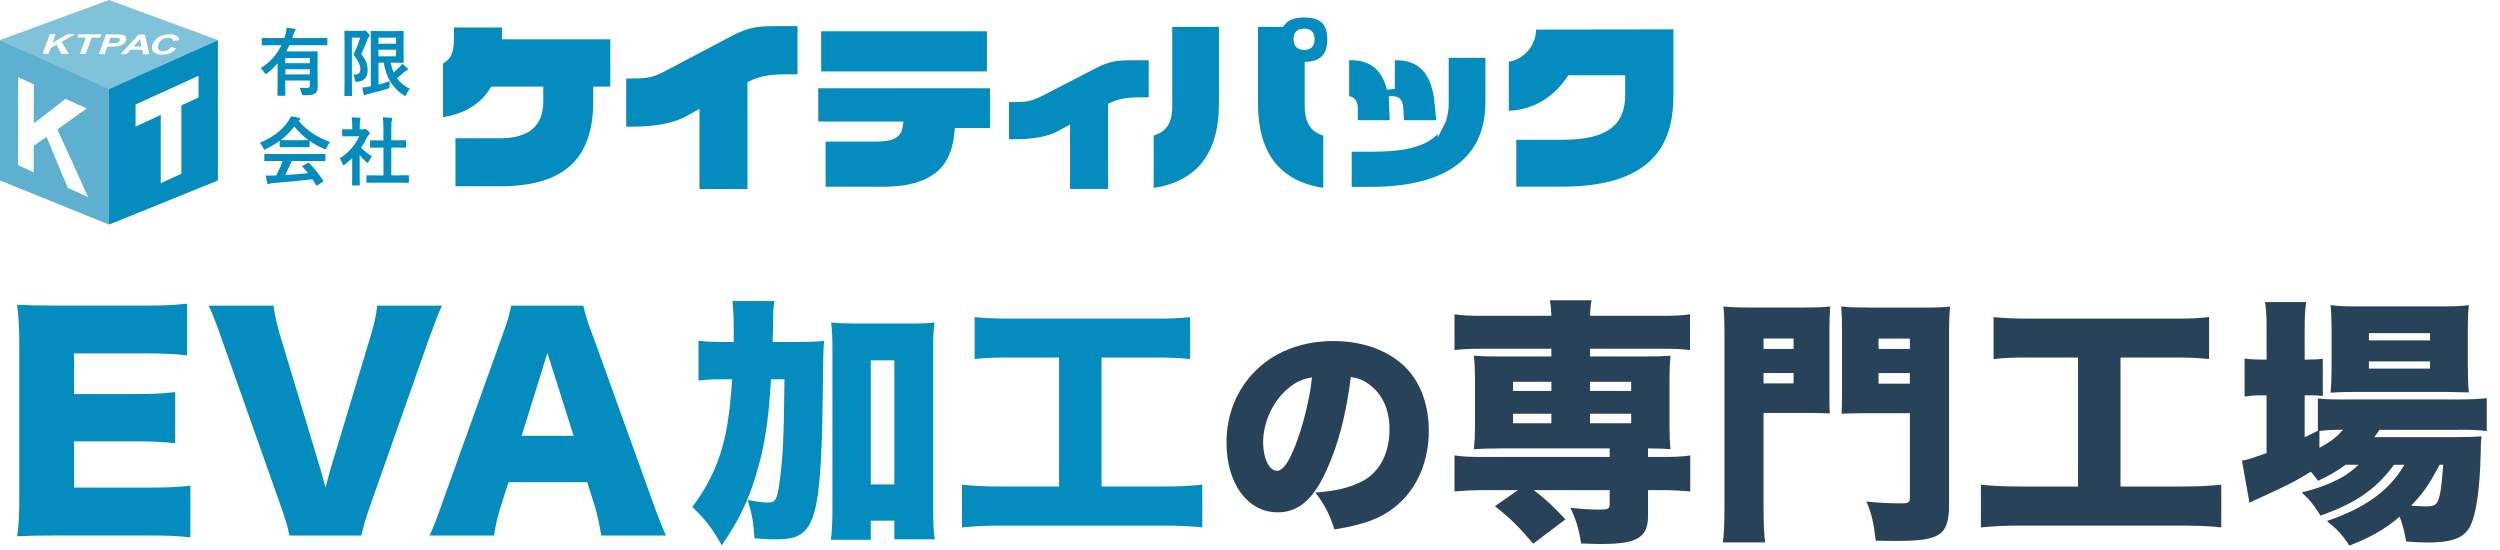 <?xml version="1.0" encoding="UTF-8"?><svg id="_コンテンツ" xmlns="http://www.w3.org/2000/svg" viewBox="0 0 600 132"><defs><style>.cls-1{fill:#048cbf;}.cls-2{fill:#80c2d9;}.cls-3{fill:#284259;}.cls-4{fill:#5eb0d1;}</style></defs><path class="cls-1" d="m17.77,117.06v-11.14h14.32c4.58,0,6.83.13,9.95.46v-12.27c-3.98.4-5.57.46-9.95.46h-14.32v-9.75h17.24c4.44,0,6.83.13,9.88.46v-12.4c-3.12.33-5.37.46-9.88.46H13.86c-5.17,0-7.03-.07-9.75-.2.4,3.25.53,5.57.53,9.68v36.21c0,4.58-.13,7.03-.53,9.68,2.85-.13,4.71-.2,9.75-.2h20.89c5.7,0,8.09.13,10.94.46v-12.4c-2.85.33-5.77.46-10.81.46h-17.11Z"/><path class="cls-1" d="m90.52,73.36c-.2,2.25-.66,4.11-1.53,7.16l-9.62,31.9c-.33,1.26-.46,1.66-1.26,4.58q-.73-2.79-1.26-4.58l-9.62-31.9c-.73-2.45-1.33-5.04-1.59-7.16h-15.52c1.13,2.59,1.79,4.24,3.12,8.09l14.12,39.92c1.13,3.18,1.79,5.44,2.12,7.16h17.24c.33-1.66.99-3.91,2.12-7.16l14.06-39.92c1.66-4.58,2.25-6.1,3.18-8.09h-15.58Z"/><path class="cls-1" d="m142.24,80.52c-1.33-3.51-1.79-5.24-2.25-7.16h-17.31c-.33,1.92-.93,3.91-2.12,7.16l-14.32,39.92c-1.59,4.51-2.19,6.1-3.18,8.09h15.52c.33-2.45.8-4.51,1.66-7.16l1.79-5.64h18.9l1.79,5.64c.66,2.25,1.06,3.98,1.59,7.16h15.52c-.86-1.86-1.92-4.58-3.18-8.09l-14.39-39.92Zm-17.04,24.07l6.17-19.89,6.3,19.89h-12.47Z"/><path class="cls-1" d="m185.42,82.07c.06-1.49.06-2.05.12-3.54,0-3.73.06-4.6.31-6.28h-10.07c.19,1.74.31,3.36.31,6.47v3.36h-1.62c-3.36,0-5.1-.06-6.84-.31v9.57c1.93-.25,3.29-.31,5.97-.31h2.11c-.56,8.33-1.37,13.49-2.92,18.15-1.43,4.35-3.67,8.58-6.65,12.5,2.92,2.73,4.79,5.1,7.09,9.2,3.98-5.84,6.28-10.51,8.14-16.66,2.11-6.9,3.05-12.81,3.67-23.19h3.23c-.12,13.43-.37,19.21-1.24,25.11-.56,3.92-.93,4.48-2.86,4.48-.93,0-2.73-.25-4.72-.62,1.06,3.54,1.43,5.53,1.62,9.2,2.18.19,3.79.25,5.16.25,9.88,0,11-3.98,11.31-41.34.06-3.29.06-4.29.25-6.28-2.05.19-3.98.25-7.4.25h-4.97Z"/><path class="cls-1" d="m223.96,83.93c0-2.8.06-4.54.31-6.53-1.55.19-3.11.25-5.84.25h-13.12c-2.55,0-3.98-.06-5.84-.25.25,2.18.31,3.67.31,6.53v38.42c0,2.92-.12,5.28-.37,7.21h9.57v-4.6h5.66v4.48h9.7c-.31-1.93-.37-4.04-.37-7.71v-37.8Zm-9.32,32.33h-5.66v-29.78h5.66v29.78Z"/><path class="cls-1" d="m279.04,116.76h-14.67v-30.96h12.43c3.79,0,5.84.06,8.83.37v-10.07c-2.74.31-4.79.37-8.89.37h-33.82c-4.17,0-6.78-.12-9.01-.37v10.07c2.86-.31,5.04-.37,8.89-.37h11.38v30.96h-13.61c-4.23,0-6.59-.12-9.7-.44v10.26c3.17-.31,5.91-.44,9.51-.44h38.6c3.73,0,6.9.12,9.57.44v-10.26c-2.98.31-5.53.44-9.51.44Z"/><path class="cls-3" d="m320.06,81.85c-7.92,0-14.76,2.75-19.5,7.92-4.04,4.42-6.2,10.13-6.2,16.43,0,9.86,5.06,16.76,12.28,16.76,4.9,0,8.51-3.02,11.64-9.91,2.91-6.36,4.74-13.31,5.93-22.58,1.94.32,3.12.81,4.53,1.89,3.12,2.37,4.74,6.03,4.74,10.61,0,5.77-2.32,10.29-6.47,12.5-2.91,1.51-6.25,2.37-11.31,2.75,2.26,3.02,3.29,4.96,4.58,8.84,7.54-1.19,11.8-2.91,15.46-6.2,4.53-4.04,7.17-10.4,7.17-17.4,0-6.09-1.83-11.31-5.28-14.98-3.99-4.2-10.34-6.63-17.56-6.63Zm-9.21,25.16c-1.62,4.09-3.02,5.98-4.36,5.98-1.89,0-3.34-3.02-3.34-6.84,0-4.79,2.32-9.81,5.87-12.82,1.89-1.62,3.61-2.42,5.87-2.75-.59,5.33-2.16,11.58-4.04,16.43Z"/><path class="cls-3" d="m395.52,109.67v-2.05c3.05,0,3.79.06,5.41.19-.19-1.99-.25-3.05-.25-5.53v-11.38c0-2.42.06-3.48.25-5.53-1.74.12-2.98.19-6.59.19h-12.74v-1.86h17.1c2.98,0,4.91.06,6.9.31v-8.58c-2.11.31-3.67.37-7.15.37h-16.85c.06-1.55.12-2.36.37-3.73h-10.01c.25,1.43.31,2.24.37,3.73h-16.16c-3.42,0-5.04-.06-7.09-.37v8.58c2.24-.25,3.85-.31,6.84-.31h16.41v1.86h-12.06c-3.61,0-4.79-.06-6.53-.19.19,2.11.25,3.23.25,5.53v11.38c0,2.3-.06,3.48-.25,5.53,1.74-.12,3.11-.19,6.53-.19h26.05v2.05h-30.15c-3.42,0-5.04-.06-7.09-.37v8.64c2.36-.19,4.54-.31,6.84-.31h8.39l-5.53,3.85c3.61,2.86,5.78,4.97,9.2,9.01l7.71-5.84c-2.42-2.67-4.6-4.72-7.58-7.02h18.21v3.36c0,1.12-.37,1.31-2.42,1.31s-4.29-.12-7.02-.44c1.31,2.73,1.99,4.85,2.61,8.58,2.11.06,3.73.12,4.79.12,8.64,0,11.25-1.55,11.25-6.78v-6.15h3.23c2.36,0,4.66.12,6.9.31v-8.64c-2.11.31-3.67.37-7.15.37h-2.98Zm-23.19-8.08h-9.2v-2.3h9.2v2.3Zm0-7.77h-9.2v-2.18h9.2v2.18Zm19.15,7.77h-9.88v-2.3h9.88v2.3Zm0-7.77h-9.88v-2.18h9.88v2.18Z"/><path class="cls-3" d="m439.23,73.55c-1.62.19-2.98.25-6.34.25h-12.99c-3.11,0-4.41-.06-6.28-.25.19,1.99.25,3.67.25,7.15v41.09c0,3.73-.12,6.22-.37,8.39h10.13c-.25-1.93-.37-4.41-.37-8.33v-22.75h10.82c1.74,0,3.23.06,5.1.12-.12-1.43-.12-2.05-.12-5.41v-14.61c0-2.42.06-3.79.19-5.66Zm-8.77,18.46h-7.21v-2.49h7.21v2.49Zm0-8.27h-7.21v-2.49h7.21v2.49Z"/><path class="cls-3" d="m448.24,73.8c-3.29,0-4.54-.06-6.34-.25.12,1.74.19,3.48.19,5.66v14.61c0,2.86-.06,4.35-.12,5.47,1.37-.06,3.23-.12,5.1-.12h11.31v20.27c0,1.12-.37,1.37-1.99,1.37-2.92,0-5.35-.12-8.45-.44,1.24,2.92,1.74,5.04,2.24,9.39,2.11.06,3.92.06,5.16.06,10.38,0,12.43-1.43,12.43-8.7v-40.53c0-3.42.06-4.91.25-7.02-1.87.19-3.17.25-6.28.25h-13.49Zm10.13,18.28h-7.52v-2.55h7.52v2.55Zm0-8.33h-7.52v-2.49h7.52v2.49Z"/><path class="cls-3" d="m508.92,116.76v-30.96h12.43c3.79,0,5.84.06,8.83.37v-10.07c-2.74.31-4.79.37-8.89.37h-33.82c-4.17,0-6.78-.12-9.01-.37v10.07c2.86-.31,5.04-.37,8.89-.37h11.38v30.96h-13.61c-4.23,0-6.59-.12-9.7-.44v10.26c3.17-.31,5.91-.44,9.51-.44h38.6c3.73,0,6.9.12,9.57.44v-10.26c-2.98.31-5.53.44-9.51.44h-14.67Z"/><path class="cls-3" d="m590.17,103.14c2.61,0,4.79.06,6.65.31v-7.89c-1.68.19-3.98.31-6.71.31h-27.85c-2.86,0-4.48-.06-5.97-.25v7.77c-1.74.87-1.99.99-3.17,1.55v-10.07h.87c1.62,0,2.24,0,3.48.19v-8.95c-.99.12-1.99.19-3.67.19h-.68v-6.78c0-3.54.06-4.97.37-7.02h-9.88c.31,1.99.37,3.54.37,7.02v6.78h-.93c-1.8,0-3.05-.06-4.35-.25v9.14c1.43-.25,2.73-.31,4.35-.31h.93v13.86c-4.1,1.43-4.6,1.62-5.91,1.8l1.8,10.13c.68-.37,1.06-.56,1.55-.75,7.77-3.54,9.14-4.23,13.18-6.71.75.87.99,1.18,1.74,2.18,2.8-1.31,4.48-2.3,6.65-3.85h3.05c-1.55,1.49-3.05,2.61-5.1,3.61-2.92,1.43-4.54,1.99-8.52,3.05,2.11,1.93,2.98,3.11,4.48,5.53,8.45-2.92,13.37-6.34,17.65-12.18h2.49c-3.54,6.15-9.39,10.38-18.59,13.49,2.49,1.99,3.67,3.29,5.41,5.91,5.22-2.05,8.58-3.98,12.06-6.96.81,2.24,1.12,3.54,1.55,5.97,2.86.19,3.73.25,4.97.25,5.84,0,8.7-.99,10.26-3.67,1.55-2.74,2.49-9.08,2.67-18.03,0-1.93.06-2.73.19-3.79-1.87.12-2.98.19-5.97.19h-19.77c.62-.81.75-.99,1.24-1.74h19.08Zm-33.51,4.35v-4.04c1.06-.19,3.29-.31,5.66-.31-1.49,1.74-2.86,2.8-5.66,4.35Zm28.84,4.04h.87c-.25,3.36-.44,5.1-.68,6.59-.62,2.98-1.06,3.42-3.54,3.42-.99,0-2.11-.06-3.48-.19,2.92-3.05,4.04-4.6,6.84-9.82Z"/><path class="cls-3" d="m559.34,94.25c1.43-.12,3.48-.19,5.72-.19h21.88q4.41.06,5.59.12c-.19-1.8-.25-3.54-.25-6.28v-8.14c0-3.48.06-4.72.25-6.53-1.8.25-3.48.31-6.84.31h-19.71c-3.23,0-4.79-.06-6.65-.31.19,1.93.25,3.29.25,5.84v8.77c0,2.73-.06,4.41-.25,6.4Zm9.2-14.3h14.67v1.74h-14.67v-1.74Zm0,6.78h14.67v1.74h-14.67v-1.74Z"/><path class="cls-1" d="m120.46,6.59h-11.52v2.91c0,3.04-.7,4.63-2.62,5.77v12.86c5.27-.89,8.97-3.15,11.3-6.9l.28-.45h12.49v3.63c0,5.83-3.51,8.78-10.44,8.78h-10.64v11.52h10.64c15.3,0,22.42-6.47,22.42-20.35v-3.58h4.1v-11.34h-26v-2.85Z"/><path class="cls-1" d="m175.87,8.5l-15.63,8.24c-2.65,1.39-3.98,2.09-7.87,2.09h-2.08v11.57h1.53c6.95,0,10.89-1.39,12.97-2.55l3.08-1.71v19.22h11.52v-25.64l.54-.26c1.72-.84,3.93-1.62,8.38-1.62h3.09V6.27h-5.76c-4.19,0-6.57.54-9.77,2.24Z"/><rect class="cls-1" x="197.08" y="7.51" width="39.78" height="9.63"/><path class="cls-1" d="m196.39,29.16h20.44l-.15,1.09c-.42,3.11-2.83,3.73-6.57,3.73h-11.97v10.83h13.81c14.11,0,16.57-7.06,17.13-13.21l.08-.87h8.43v-9.54h-41.21v7.98Z"/><path class="cls-1" d="m263.23,16.24l-12.56,6.49c-2.35,1.2-3.45,1.76-6.7,1.76h-1.8v8.94h1.3c4.59,0,8.15-.69,10.58-2.04l2.76-1.52v15.48h9.13v-20.46l.56-.25c1.47-.67,3.33-1.28,6.88-1.28h2.31v-8.9h-4.52c-3.36,0-5.29.43-7.94,1.78Z"/><path class="cls-1" d="m313.99,14.8c3.11-.28,4.56-1.97,4.56-5.3,0-3.72-1.65-5.3-5.53-5.3-2.35,0-3.92.6-4.78,1.84l-.29.41h-6.03v18.46c0,11.82,5.27,18.6,15.66,20.17v-12.55c-3.98-1.12-4.46-4.66-4.46-7.3v-10.36l.87-.08Zm-.97-2.83c-1.7,0-2.57-.88-2.57-2.62,0-.93.33-2.48,2.57-2.48,1.6,0,2.48.88,2.48,2.48,0,1.76-.81,2.62-2.48,2.62Z"/><path class="cls-1" d="m281.35,25.24c0,2.99-.55,6.15-4.47,7.29v12.56c10.4-1.56,15.66-8.34,15.66-20.17V6.45h-11.2v18.79Z"/><path class="cls-1" d="m347.7,24.55c0,1.63-.21,3.05-.63,4.29h.12l-.49.91c-.04.08-.08.16-.12.24l-1.48,2.97-.08-.77c-3.51,3.67-9.91,4.22-15.91,4.22h-4.7v8.44h4.7c12.5,0,27.39-3.52,27.39-20.3v-10.68h-8.81v10.68Z"/><path class="cls-1" d="m325.88,25.93v2.91h7.65l-.23-5.75h.96c1.58,0,2.4.94,2.52,2.78l.18,2.97h7.73l-.42-4.29c-.68-6.79-3.66-10.09-9.13-10.09h-.38v6.86l-1.89.23c-1.18-4.77-4.02-7.1-8.69-7.1h-.38v8.65c1.31.17,2.07,1.2,2.07,2.82Z"/><path class="cls-1" d="m368.66,7.1c0,3.8-2.96,7.18-6.54,7.7v11.8c7.71-.37,12.05-5.19,13.98-8.11l.28-.43h13.67v4.73c0,7.44-4.65,10.76-15.09,10.76h-11.05v11.25h10.96c23.98,0,26.75-12.56,26.75-22.01V7.05l-32.97.05Z"/><path class="cls-1" d="m62.52,16.36c.37.3.67.65.92,1.04.16.23.28.34.36.34.09,0,.22-.07.4-.22.81-.63,1.62-1.4,2.42-2.3v5.52l-.03,2.05c0,.09,0,.14.03.17.02.02.09.03.19.03h1.5c.08,0,.13,0,.16-.03.02-.02.03-.08.03-.17l-.03-2.05v-1.41h5.88v1.16c0,.23-.05.39-.15.48-.1.1-.31.15-.62.15-.58,0-1.15-.02-1.7-.07.2.34.36.76.49,1.28.06.26.11.41.16.46.06.05.23.08.51.08.77,0,1.35-.04,1.73-.11.39-.07.7-.2.94-.38.35-.31.53-.81.53-1.51l-.03-2.76v-3.23l.03-2.37c0-.09,0-.14-.03-.17-.02-.02-.09-.03-.19-.03l-2.53.03h-4.79c.33-.6.59-1.1.77-1.5h6.66l2.27.03c.12,0,.17-.07.17-.2v-1.37c0-.13-.06-.2-.17-.2l-2.27.03h-5.99l.25-.8c.11-.37.24-.64.37-.82.13-.16.2-.27.2-.34,0-.1-.11-.19-.34-.25-.51-.12-1.11-.21-1.82-.29-.03.49-.14,1.07-.32,1.74-.08.31-.16.56-.24.77h-2.96l-2.27-.03c-.08,0-.13,0-.16.03-.02.02-.03.08-.03.17v1.37c0,.09,0,.14.03.17s.07.03.17.03l2.27-.03h2.25c-1.11,2.28-2.78,4.13-5.01,5.54Zm5.95-2.42h5.88v1.22h-5.88v-1.22Zm0,2.69h5.88v1.23h-5.88v-1.23Z"/><path class="cls-1" d="m82.64,22.86c0,.09.01.15.03.17.02.02.07.03.16.03h1.46c.08,0,.13,0,.16-.03.02-.02.03-.08.03-.17l-.03-3.78v-10.04h2c-.49,1.59-1.03,2.94-1.62,4.04.63.87,1.06,1.56,1.31,2.08.23.49.35.98.35,1.45s-.11.77-.34.98c-.23.21-.61.31-1.14.31-.08,0-.17,0-.26,0,.2.24.33.64.39,1.19.02.22.04.36.07.42.04.08.14.11.29.11.05,0,.14,0,.29-.02,1.63-.13,2.44-1.05,2.44-2.76,0-.58-.06-1.08-.18-1.48-.2-.69-.65-1.5-1.35-2.42.58-1.19,1.08-2.36,1.5-3.51.11-.28.22-.47.34-.57s.17-.21.17-.32c0-.16-.15-.39-.46-.7-.31-.35-.55-.53-.7-.53-.06,0-.12.02-.19.05-.07.03-.19.05-.36.05h-2.62l-1.52-.03c-.09,0-.14,0-.17.03-.02.02-.03.09-.03.19l.03,3.79v7.7l-.03,3.78Z"/><path class="cls-1" d="m89.03,20.7l-.59.11c-.56.1-1.06.16-1.5.19.1.6.23,1.17.39,1.7.03.12.11.17.22.17.09,0,.18-.04.29-.12.06-.06.25-.13.57-.22,1.66-.38,3.18-.79,4.54-1.21.25-.07.4-.13.44-.18.06-.06.09-.25.09-.55,0-.46.02-.84.07-1.12-.82.3-1.72.58-2.71.84v-5.27h1.26c.54,3.51,2.12,6.1,4.75,7.79.2.13.33.2.39.2.07,0,.18-.14.32-.43.25-.54.52-.97.8-1.29-1.31-.63-2.34-1.48-3.09-2.55.39-.28.94-.73,1.64-1.36.33-.3.58-.48.77-.53.15-.05.22-.13.22-.25,0-.08-.05-.17-.14-.28-.39-.37-.8-.71-1.24-1.04-.15.25-.34.5-.57.75-.58.56-1.08,1-1.48,1.32-.31-.71-.54-1.49-.7-2.32h.87l2.06.03c.08,0,.13,0,.16-.03.02-.02.03-.07.03-.17l-.03-1.99v-3.3l.03-1.96c0-.08,0-.13-.03-.16-.02-.02-.07-.03-.17-.03l-2.06.03h-3.16l-2.31-.03c-.08,0-.13,0-.16.03-.02.02-.03.07-.03.17l.03,3.15v9.92Zm1.8-11.66h4.23v1.46h-4.23v-1.46Zm0,2.89h4.23v1.59h-4.23v-1.59Z"/><path class="cls-1" d="m71.65,28.97c.09-.07.18-.12.25-.16.12-.06.17-.15.17-.29,0-.11-.11-.19-.32-.24-.56-.16-1.2-.28-1.93-.37-.15.38-.35.76-.63,1.16-1.56,2.27-3.85,4-6.85,5.19.31.31.58.7.8,1.19.13.3.24.44.32.44.07,0,.21-.05.43-.17,1.18-.57,2.26-1.21,3.23-1.93v1.36c0,.08,0,.13.03.16.02.02.07.03.17.03l2.02-.03h2.75l2.02.03c.08,0,.13,0,.16-.03.02-.02.03-.07.03-.17v-1.33c.98.69,2.11,1.32,3.41,1.89.21.09.35.14.41.14.09,0,.19-.15.31-.44.21-.51.46-.95.77-1.33-3.14-1.1-5.66-2.8-7.55-5.11Zm.44,4.68h-2.75c-1.1,0-1.75-.01-1.96-.03,1.23-.93,2.32-2.02,3.26-3.27.97,1.25,2.09,2.34,3.37,3.27-.26.02-.9.03-1.93.03Z"/><path class="cls-1" d="m77.86,36.94l-2.36.03h-9.51l-2.36-.03c-.09,0-.15,0-.17.03-.02.02-.03.07-.03.17v1.34c0,.08,0,.13.03.16.02.02.08.03.18.03l2.36-.03h1.86c-.41,1.1-.94,2.26-1.57,3.46l-.58.02c-.43.02-.79.03-1.08.03s-.59-.01-.86-.03c.14.84.26,1.45.37,1.84.03.17.12.25.24.25.12,0,.22-.03.31-.1.16-.09.37-.15.65-.17,4.12-.31,7.34-.62,9.64-.91.35.53.65.99.89,1.4.05.08.1.12.15.12.03,0,.1-.03.21-.1l1.24-.81c.1-.06.15-.12.15-.18,0-.04-.02-.09-.06-.15-1.09-1.59-2.19-2.97-3.32-4.15-.07-.07-.13-.1-.18-.1-.05,0-.11.02-.19.07l-1.14.59c-.12.06-.18.12-.18.17,0,.04.03.09.08.15.32.34.75.85,1.3,1.52-1.81.19-3.64.34-5.5.44.62-1.15,1.15-2.27,1.6-3.36h5.51l2.36.03c.1,0,.16-.01.18-.03.02-.02.03-.07.03-.16v-1.34c0-.08,0-.13-.03-.16-.02-.02-.08-.03-.18-.03Z"/><path class="cls-1" d="m97.91,42.06l-2.38.03h-1.62v-6.67h1.12l2.25.02c.09,0,.14,0,.16-.02.03-.02.04-.07.04-.17v-1.41c0-.08,0-.13-.03-.15-.02-.02-.08-.03-.17-.03l-2.25.02h-1.12v-2.89c0-1.12.05-1.77.15-1.96.06-.12.09-.25.09-.37,0-.1-.1-.16-.29-.18-.55-.06-1.21-.1-1.98-.12.09.63.14,1.53.14,2.69v2.84h-.8l-2.25-.02c-.08,0-.13,0-.15.02-.02.02-.03.07-.03.16v1.41c0,.09,0,.14.03.16.02.02.07.03.16.03l2.25-.02h.8v6.67h-1.5l-2.4-.03c-.09,0-.14.01-.16.03-.02.02-.03.08-.03.17v1.41c0,.08,0,.13.03.16.02.02.07.03.17.03l2.4-.03h5.01l2.38.03c.09,0,.15,0,.17-.03.02-.02.03-.07.03-.17v-1.41c0-.09,0-.14-.03-.17-.02-.02-.08-.03-.18-.03Z"/><path class="cls-1" d="m88.57,38.66c.22-.5.46-.89.71-1.16-1.11-.66-1.99-1.35-2.62-2.09.6-.86,1.1-1.73,1.52-2.61.08-.15.22-.32.42-.51.12-.09.17-.19.17-.29,0-.11-.16-.33-.48-.65-.33-.31-.55-.46-.66-.46-.04,0-.11.02-.2.07-.08.05-.19.08-.34.08h-.75v-.81c0-.81.04-1.28.11-1.42.07-.17.1-.29.1-.37,0-.1-.1-.17-.29-.18-.6-.06-1.22-.1-1.86-.12.09.5.14,1.23.14,2.18v.73h-.34l-1.89-.04c-.09,0-.14,0-.16.03-.03.02-.04.08-.04.17v1.33c0,.08,0,.13.03.16.02.02.08.03.17.03l1.89-.03h2.02c-.42.95-.99,1.86-1.73,2.73-.85,1.01-1.83,1.86-2.94,2.55.22.29.42.71.63,1.27.11.27.2.41.28.41.06,0,.18-.08.37-.24.51-.38,1.07-.87,1.7-1.48v4.27l-.03,2.1c0,.09,0,.14.03.17.02.02.08.03.18.03h1.43c.09,0,.15,0,.18-.03.02-.02.03-.08.03-.17l-.03-2.1v-5.02c.48.62.99,1.17,1.53,1.66.16.15.28.22.36.22.1,0,.22-.13.34-.39Z"/><path class="cls-4" d="m0,9.61v33.69l26.15,10.6V21.2L0,9.61Zm16.27,35.49l-5.11-12.25-3.06,2.13v6.38s-3.78-1.72-3.78-1.72l.04-21.11,3.77,1.72-.02,9.37,7.64-5.9,5.07,2.31-7.05,5.02,7.39,16.27-4.88-2.22Z"/><path class="cls-1" d="m26.15,21.2v32.71l26.15-10.6V9.61l-26.15,11.59Zm21.49,2.19l-4.11,1.9v16.4l-4.95,2.28v-16.39l-6.04,2.79v-5.3l15.11-6.88v5.2Z"/><polygon class="cls-2" points="32.06 11.13 33.95 11.14 33.63 9.38 32.06 11.13"/><path class="cls-2" d="m28.21,9.09c-.16-.02-.49-.03-1-.04h-.68s-.48,1.34-.48,1.34h.77c.55,0,.93-.02,1.13-.07.2-.05.38-.13.52-.23.14-.1.24-.23.29-.37.06-.17.04-.31-.07-.43-.11-.11-.27-.18-.49-.21Z"/><path class="cls-2" d="m26.15,0L0,9.61l26.15,11.81,26.15-11.81L26.15,0Zm-9.64,12.94h-1.81s-1.11-2.23-1.11-2.23l-1.42.78-.51,1.43h-1.4s1.7-4.73,1.7-4.73h1.4s-.76,2.1-.76,2.1l3.58-2.08h1.88s-3.27,1.84-3.27,1.84l1.71,2.89Zm4.07.02h-1.4s1.41-3.93,1.41-3.93h-2.06s.29-.81.29-.81l5.51.02-.29.8h-2.05s-1.41,3.91-1.41,3.91Zm6.1-1.76h-.91s-.64,1.78-.64,1.78h-1.4s1.7-4.73,1.7-4.73h2.25c.85.01,1.4.04,1.64.09.37.07.65.23.83.47.18.24.21.55.07.92-.1.29-.27.53-.5.73-.23.2-.48.35-.76.46-.28.11-.55.19-.81.22-.35.04-.84.06-1.48.06Zm7.65,1.81l-.22-1.07h-2.77s-.96,1.06-.96,1.06h-1.48s4.4-4.71,4.4-4.71h1.48s1.07,4.74,1.07,4.74h-1.52Zm6.54-.27c-.57.25-1.23.37-1.98.37-.92,0-1.6-.22-2.04-.65-.44-.43-.52-1.02-.26-1.76.28-.79.8-1.39,1.55-1.83.75-.43,1.61-.65,2.58-.64.85,0,1.47.18,1.88.52.24.2.37.49.4.87l-1.47.22c0-.24-.1-.44-.3-.58-.21-.14-.5-.22-.87-.22-.51,0-.98.12-1.39.37s-.72.66-.92,1.22c-.22.6-.21,1.02.01,1.28.22.25.59.38,1.09.38.37,0,.72-.08,1.05-.24.33-.16.61-.41.85-.76l1.25.3c-.39.51-.88.9-1.45,1.14Z"/></svg>